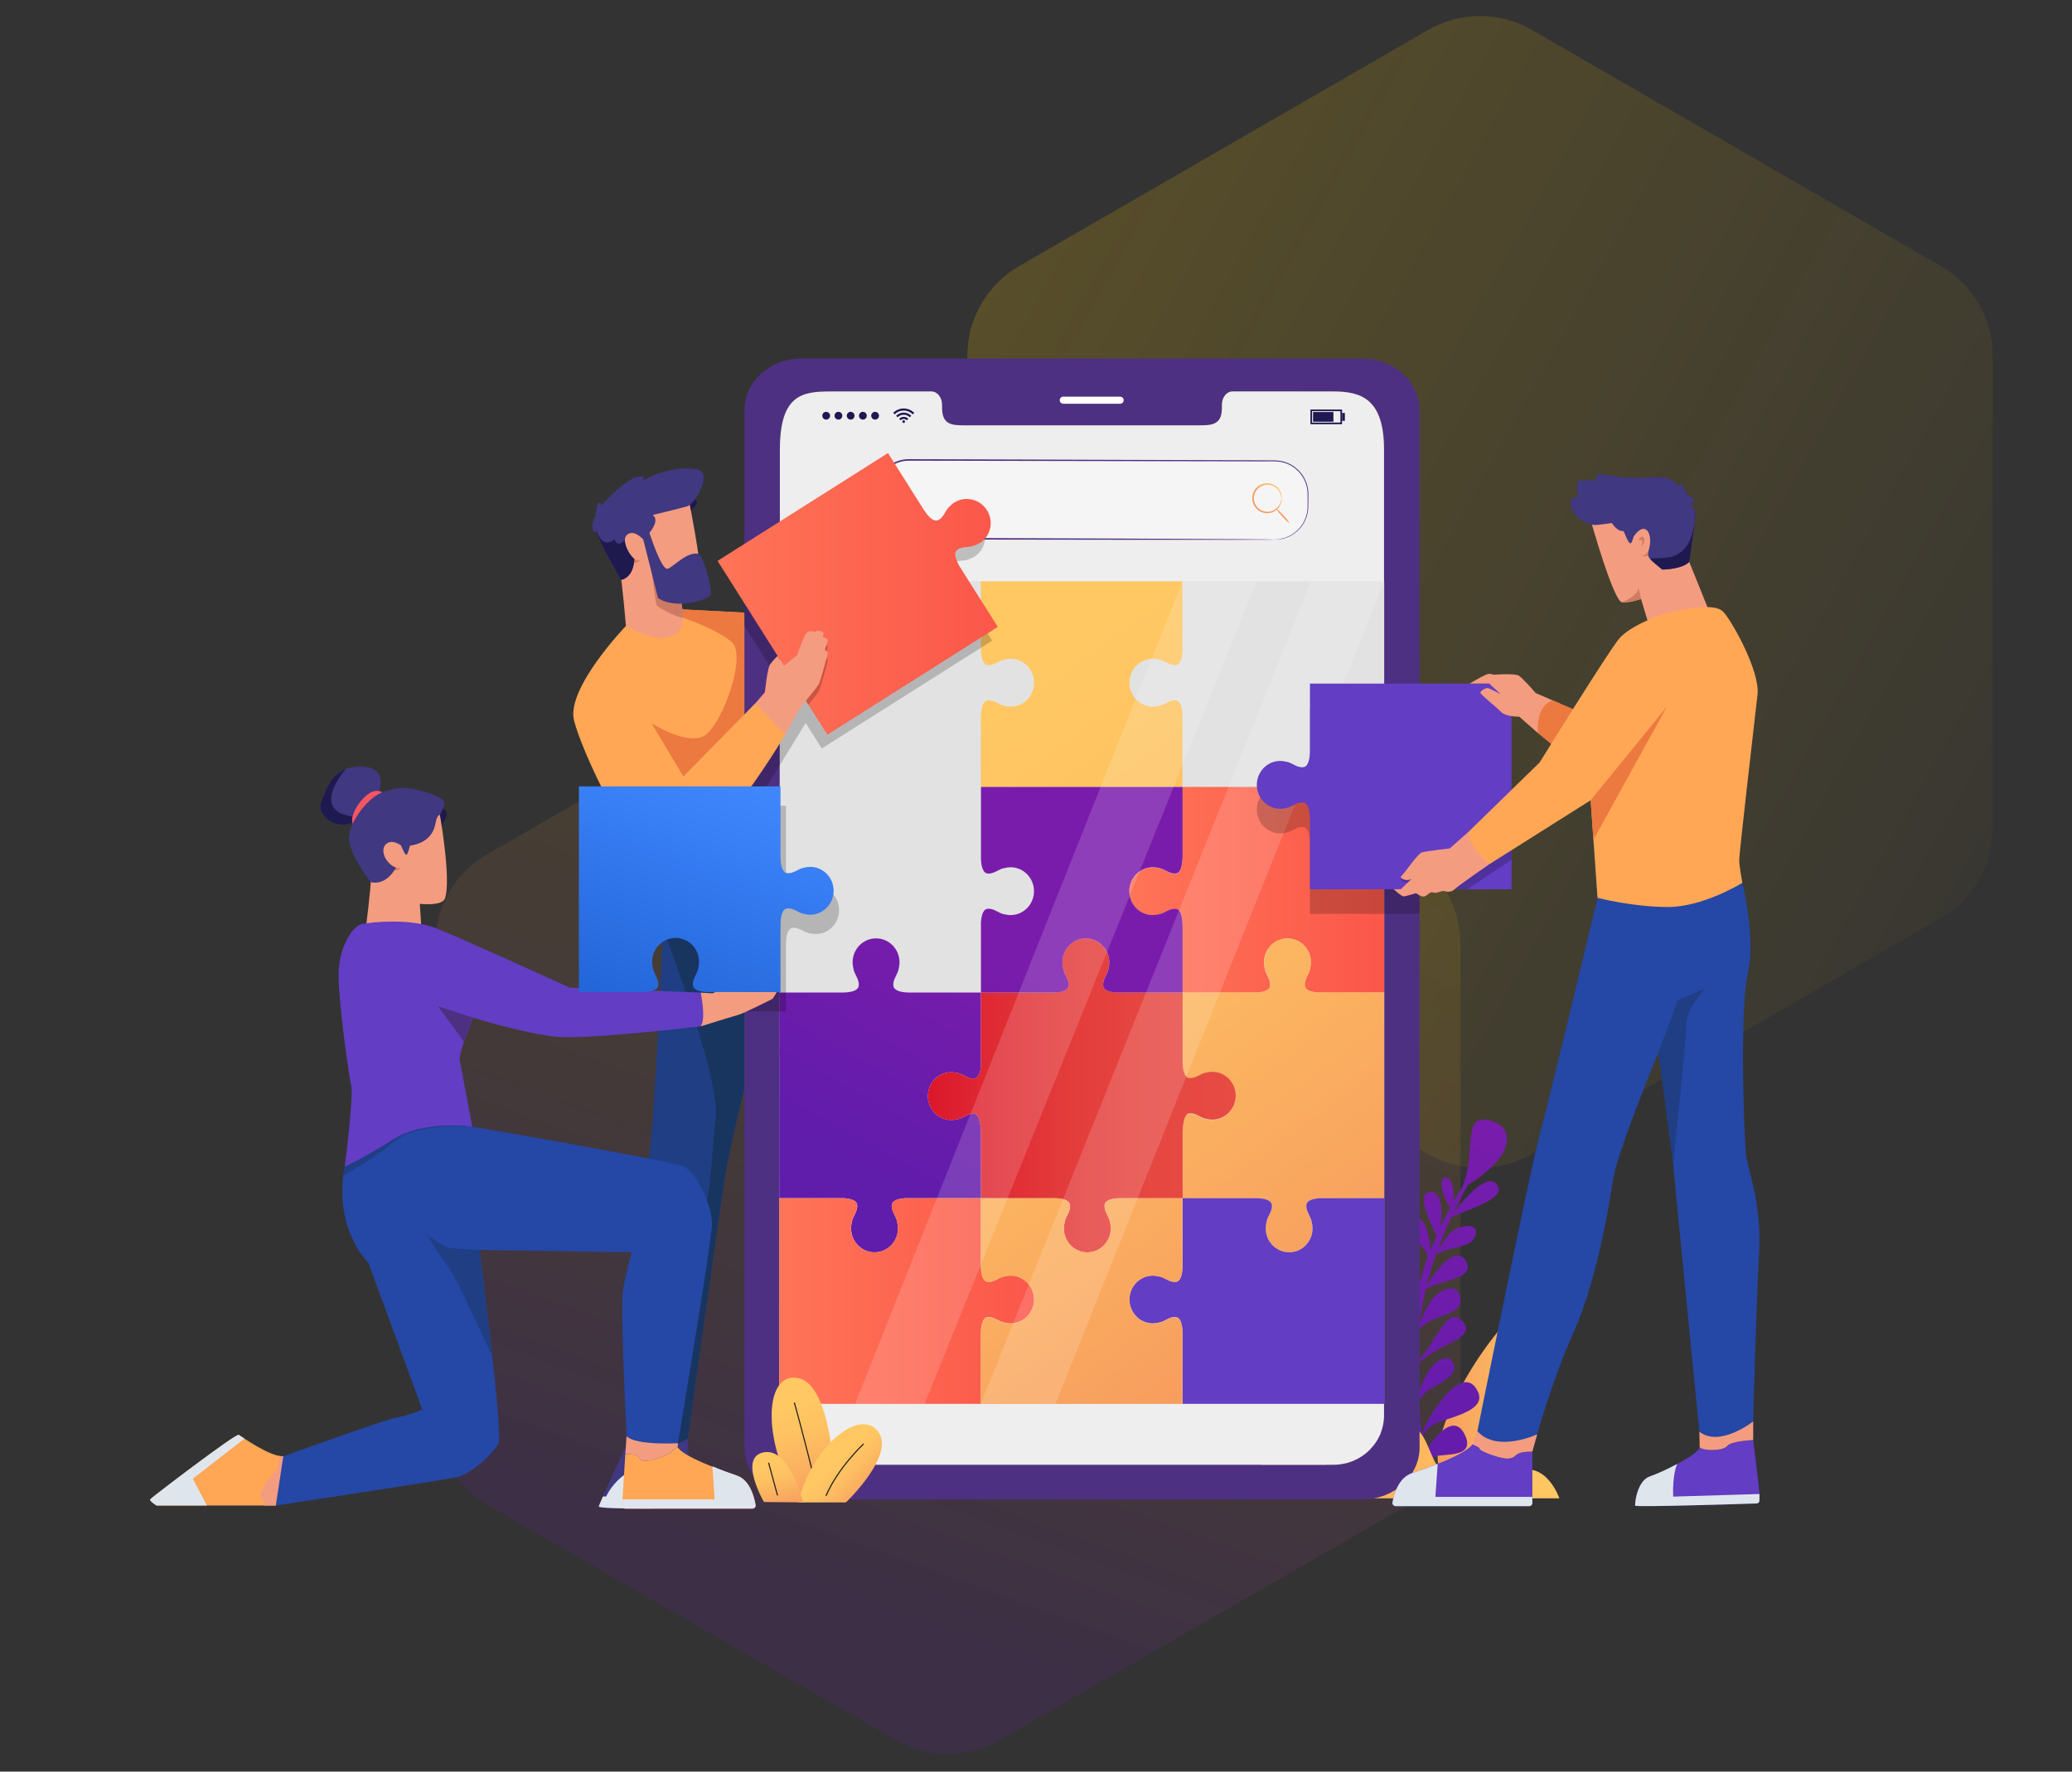<svg width="1000" height="855" viewBox="0 0 1000 855" fill="none" xmlns="http://www.w3.org/2000/svg">
<rect x="0" y="0" width="1000" height="855" fill="#333333" stroke="none"/>
<path d="M432.478 298.641C447.924 289.746 466.938 289.746 482.384 298.641L679.82 412.343C695.316 421.268 704.867 437.789 704.867 455.672V682.857C704.867 700.74 695.316 717.261 679.82 726.185L482.384 839.887C466.938 848.782 447.924 848.782 432.478 839.887L235.043 726.185C219.546 717.261 209.995 700.739 209.995 682.857V455.672C209.995 437.789 219.546 421.268 235.043 412.343L432.478 298.641Z" fill="url(#paint0_linear_1274_768)"/>
<path opacity="0.3" d="M689.287 14.434C704.757 5.502 723.817 5.502 739.287 14.434L936.722 128.423C952.192 137.355 961.722 153.861 961.722 171.725V399.704C961.722 417.567 952.192 434.074 936.722 443.005L739.287 556.995C723.817 565.926 704.757 565.926 689.287 556.995L491.851 443.005C476.381 434.074 466.851 417.567 466.851 399.704V171.725C466.851 153.861 476.381 137.355 491.851 128.423L689.287 14.434Z" fill="url(#paint1_linear_1274_768)"/>
<path d="M331.898 694.322C331.898 694.322 333.333 725.802 331.898 727.106C330.463 728.409 289.006 728.409 289.006 727.106C289.006 725.802 303.822 694.322 303.822 694.322H331.898Z" fill="#403880"/>
<path d="M331.898 727.106C332.284 726.76 332.456 724.26 332.51 720.802C331.234 717.038 326.69 707.223 314.213 707.502C298.786 707.848 292.554 722.251 292.554 722.251H290.959C289.777 724.951 289.006 726.813 289.006 727.106C289.006 728.409 330.477 728.409 331.898 727.106Z" fill="#E0E6EE"/>
<path d="M320.459 438.273C320.459 438.273 316.034 544.273 312.925 560.579C309.815 576.884 305.922 588.295 304.54 608.764C303.158 629.232 303.836 694.322 303.836 694.322C303.836 694.322 320.818 701.61 331.913 694.322C331.913 694.322 347.513 583.175 349.944 567.681C352.376 552.186 363.112 509.733 363.112 509.733V434.749L320.472 438.26L320.459 438.273Z" fill="#1F3E84"/>
<path d="M331.899 694.322C331.899 694.322 347.499 583.175 349.93 567.681C352.362 552.186 363.098 509.733 363.098 509.733V434.749L320.458 438.26C320.458 438.26 320.299 442.037 320.02 448.262C326.863 466.389 347.432 522.754 345.413 539.565C342.981 559.688 343.326 585.356 336.749 587.79C330.158 590.224 327.567 592.644 333.374 601.662C339.181 610.679 325.999 697.075 303.822 694.295C303.822 694.295 320.804 701.583 331.899 694.295V694.322Z" fill="#183560"/>
<path d="M302.093 302.096C302.093 302.096 273.153 332.114 277.046 347.714C280.939 363.328 304.511 412.857 317.002 417.02L320.47 438.273C320.47 438.273 355.137 447.596 381.819 434.762C408.514 421.927 359.27 295.685 359.27 295.685L329.386 294.129L302.093 302.096Z" fill="#FFA755"/>
<path d="M352.959 309.717C360.759 316.221 348.8 348.486 340.734 354.551C332.669 360.616 314.451 349.085 314.451 349.085L326.423 394.796L384.743 377.307C376.106 338.871 359.257 295.66 359.257 295.66L329.373 294.104L327.5 294.649L329.812 298.2C329.812 298.2 345.146 303.201 352.945 309.704L352.959 309.717Z" fill="#EC7940"/>
<path d="M317.002 417.02L320.47 438.273C320.47 438.273 346.567 445.282 370.91 438.752V363.848L317.015 417.02H317.002Z" fill="#D17E2C"/>
<path d="M333.026 247.049C333.026 247.049 338.7 241.955 335.285 241.143C331.87 240.332 331.644 243.71 333.026 247.049Z" fill="#1E194F"/>
<path d="M332.413 241.157C332.413 241.157 338.366 270.323 338.485 281.961C338.539 287.334 328.254 287.68 328.254 287.68C328.254 287.68 329.118 292.534 329.636 295.659C330.154 298.785 330.154 306.246 321.663 307.629C313.172 309.012 302.077 302.083 302.077 302.083C302.077 302.083 300.177 279.354 299.3 276.933C298.423 274.513 290.291 253.166 300.855 247.62C311.418 242.074 332.4 241.17 332.4 241.17L332.413 241.157Z" fill="#F49C80"/>
<path d="M306.092 269.711C306.092 269.711 307.461 271.081 308.976 270.257C308.976 270.257 307.713 272.119 305.893 271.387C304.073 270.656 305.893 269.711 305.893 269.711" fill="#CF7A62"/>
<path d="M314.689 277.119C314.689 277.119 316.324 291.257 317.002 292.161C317.573 292.933 325.306 297.668 329.824 298.213C329.837 297.229 329.758 296.351 329.651 295.673C329.133 292.547 328.269 287.693 328.269 287.693C328.269 287.693 328.668 287.679 329.306 287.613C325.931 282.067 320.43 276.521 314.689 277.106V277.119Z" fill="#CF7A62"/>
<path d="M313.44 257.156C313.44 257.156 319.287 275.563 322.276 274.486C325.266 273.409 331.551 266.094 337.026 267.291C339.444 267.823 344.254 285.259 342.819 287.334C341.384 289.408 326.568 294.489 317.599 288.637L310.45 260.375C310.45 260.375 306.358 255.521 302.916 257.861C299.475 260.202 303.434 267.743 306.105 269.698C306.105 269.698 306.371 278.09 299.86 279.886C299.86 279.886 288.22 260.335 287.968 256.305C287.968 256.305 286.214 257.861 285.881 254.869C285.549 251.876 287.316 249.403 287.316 249.403C287.316 249.403 287.901 242.832 289.004 242.699C290.107 242.566 290.306 243.87 290.306 243.87C290.306 243.87 301.694 231.089 307.979 230.011C312.523 229.227 309.733 232.1 309.733 232.1C309.733 232.1 322.781 224.226 336.441 226.5C344.241 227.804 335.657 243.218 331.564 244.389C327.472 245.559 314.928 248.551 314.928 248.551C314.928 248.551 318.888 250.373 313.44 257.143V257.156Z" fill="#403880"/>
<path d="M296.537 260.255C290.624 265.389 287.953 256.318 287.953 256.318C288.219 260.348 299.846 279.899 299.846 279.899C306.343 278.117 306.091 269.711 306.091 269.711C304.137 268.275 301.493 263.833 301.573 260.641C297.799 264.804 296.537 260.255 296.537 260.255Z" fill="#1E194F"/>
<path d="M760.715 587.577C758.735 637.983 727.044 718.9 696.469 709.43C688.417 706.93 698.755 669.371 728.333 636.321C749.74 612.395 755.347 594.892 760.715 587.577Z" fill="url(#paint2_linear_1274_768)"/>
<path d="M670.425 703.113C670.611 706.292 626.642 710.335 606.246 677.085C590.367 651.191 580.494 648.863 571.99 644.275C629.831 643.224 669.933 694.801 670.425 703.126V703.113Z" fill="#201851"/>
<path d="M654.693 634.698C654.972 631.998 652.221 612.514 655.158 597.232C661.177 603.137 683.514 679.279 682.823 691.648C682.57 696.196 685.228 708.751 675.687 711.012C665.615 713.406 647.052 689.081 640.475 672.297C618.723 616.836 634.376 619.19 616.238 587.63C623.453 592.883 650.906 624.763 654.706 634.698H654.693Z" fill="#413B89"/>
<path d="M643.08 613.233C646.734 618.539 648.395 624.817 651.969 630.004C654.853 634.193 654.574 639.446 656.62 643.476C658.826 647.799 662.666 650.033 662.905 656.098C663.012 658.931 662.294 661.285 662.56 663.852C662.879 667.044 664.207 669.996 664.261 673.401C664.287 675.782 663.556 678.069 663.49 680.33C663.317 686.701 673.429 697.168 665.324 702.98C665.762 708.366 664.792 710.281 662.015 710.361C656.089 710.534 656.301 704.483 655.145 701.158C653.803 697.314 649.458 694.8 649.033 689.534C648.82 686.807 650.388 683.602 650.096 681.128C649.883 679.266 648.156 678.255 647.173 676.686C644.648 672.656 644.542 667.988 644.807 663.399C644.967 660.686 647.08 656.39 646.761 653.97C646.123 649.302 641.379 648.118 642.828 641.388C643.266 639.353 645.007 636.893 644.954 634.805C644.914 632.876 643.532 631.307 642.828 629.405C640.861 624.138 643.04 618.632 643.12 613.219L643.08 613.233Z" fill="url(#paint3_linear_1274_768)"/>
<path d="M665.618 690.425C671.278 690.199 678.454 695.558 682.227 701.477C682.148 697.753 681.948 694.029 681.696 690.305C677.67 686.621 670.813 687.685 666.8 682.924C662.588 677.91 666.747 672.284 672.78 675.303C675.69 676.753 679.078 681.647 681.337 685.677C681.124 683.03 680.845 679.346 680.619 676.686C680.433 674.385 680.274 672.084 680.154 669.783C675.544 666.911 665.697 667.123 664.674 659.516C663.944 654.183 669.232 650.499 673.497 654.834C675.65 657.029 678.148 660.713 679.942 664.45C679.822 660.168 679.836 655.898 680.008 651.656C674.959 647.692 663.425 648.836 661.18 641.375C659.346 635.284 667.093 633.874 671.504 636.88C675.836 639.832 678.042 645.165 680.088 650.047C680.261 646.881 680.526 643.716 680.899 640.564C677.098 636.694 669.166 634.073 667.598 627.769C666.07 621.638 670.986 614.882 676.872 621.173C679.968 624.471 681.191 629.591 681.776 634.526C682.347 631.041 683.051 627.596 683.875 624.165C683.011 622.25 681.802 619.829 680.141 617.449C678.254 614.735 675.477 612.115 675.783 608.644C676.314 602.673 680.912 605.732 682.971 609.642C684.473 612.461 684.938 615.999 685.044 619.51C686.081 615.693 687.795 609.934 689.11 606.21C687.104 600.092 671.956 588.309 682.905 587.564C688.087 587.205 690.173 597.432 690.306 603.564C691.09 601.542 693.07 596.887 693.216 596.555C691.409 591.541 682.599 576.126 690.08 575.275C696.02 574.597 695.967 584.545 695.488 589.439C695.422 590.064 695.382 590.955 695.302 591.926C696.724 588.881 698.239 585.835 699.873 582.829C698.744 581.193 697.295 578.507 696.485 575.913C695.914 574.091 694.213 566.125 699.169 568.891C701.069 569.942 701.88 575.634 701.627 579.664C702.836 577.562 704.099 575.501 705.428 573.493C712.656 558.065 705.534 538.554 717.347 540.443C731.365 542.677 727.379 554.248 724.03 558.57C721.147 562.294 715.446 567.92 708.47 571.83C707.142 574.065 702.079 584.013 701.441 585.316C707.009 578.4 718.25 564.755 722.808 572.229C726.847 578.853 707.168 583.986 700.378 587.551C698.531 591.461 694.425 601.569 694.04 602.619C696.578 599.747 698.691 595.411 702.092 593.416C705.122 591.647 712.257 590.171 712.324 594.666C712.417 601.063 703.182 601.888 698.651 603.045C695.395 603.883 694.053 605.359 693.136 605.08C691.329 610.214 689.775 615.44 688.459 620.734C691.914 614.376 702.106 600.757 707.102 608.072C713.546 617.489 694.518 617.755 688.114 622.17C686.825 627.57 685.802 633.049 685.071 638.595C685.071 638.662 685.058 638.728 685.044 638.795C687.263 633.754 688.991 628.634 693.442 624.777C697.482 621.266 704.803 619.484 704.896 627.769C704.962 633.807 694.372 634.951 689.536 637.89C687.383 639.194 685.828 640.896 684.712 641.614C684.154 646.788 683.902 651.962 683.862 657.162C692.352 649.741 698.664 628.301 706.225 638.037C712.882 646.615 692.538 648.544 683.862 658.984C683.888 663.719 684.088 668.467 684.406 673.228C685.376 669.358 687.29 665.793 689.084 662.242C690.426 659.569 697.774 651.749 701.242 657.561C704.657 663.293 694.04 668.187 690.824 670.049C687.795 671.818 686.028 673.999 684.659 676.58C684.725 677.457 685.695 688.297 686.001 692.859C688.087 684.985 705.906 655.872 713.307 671.699C718.051 681.846 696.086 684.373 691.17 688.004C687.835 690.478 686.692 692.633 686.134 694.894C686.293 697.54 686.386 700.187 686.413 702.82C690.599 695.452 701.056 681.248 706.65 691.835C713.267 704.35 695.542 701.158 692.259 703.06C689.389 704.709 686.147 705.773 686.253 709.803C686.081 712.915 685.749 716.014 685.204 719.073C684.818 721.267 681.35 720.522 681.576 718.328C682.028 714.045 682.227 709.763 682.241 705.467C677.165 702.501 665.977 702.541 662.548 699.801C657.778 695.971 659.359 690.717 665.591 690.465L665.618 690.425Z" fill="url(#paint4_linear_1274_768)"/>
<path d="M752.597 723.129C752.597 723.129 746.246 704.323 731.536 710.375C731.536 710.375 724.188 686.568 706.13 705.188C688.086 723.794 693.627 683.841 675.649 687.419C657.67 691.01 663.012 704.722 663.012 704.722C663.012 704.722 645.884 695.878 649.605 711.173C649.605 711.173 609.197 690.997 608.533 708.06C608.533 708.06 581.453 703.046 586.13 717.091C586.13 717.091 570.424 713.074 570.424 723.116H752.611L752.597 723.129Z" fill="url(#paint5_linear_1274_768)"/>
<path d="M657.683 173.035H386.682C371.547 173.035 359.27 184.233 359.27 198.092V698.564C359.27 712.382 371.547 723.621 386.682 723.621H657.683C672.818 723.621 685.122 712.396 685.122 698.564V198.092C685.122 184.246 672.818 173.035 657.683 173.035ZM667.968 683.083C667.968 696.25 656.966 706.916 643.412 706.916H400.979C387.386 706.916 376.384 696.263 376.384 683.083V217.057C376.384 190.218 387.386 188.915 400.979 188.915H449.546C452.363 188.915 454.675 191.787 454.675 195.352V196.895C454.675 205.247 459.777 205.273 466.022 205.273H578.33C584.641 205.273 589.717 205.247 589.717 196.895V195.352C589.717 191.787 591.989 188.915 594.859 188.915H643.412C656.979 188.915 667.968 192.479 667.968 217.057V683.096V683.083Z" fill="#4E3082"/>
<path d="M667.967 217.057V683.096C667.967 696.263 656.965 706.929 643.411 706.929H400.978C387.385 706.929 376.383 696.276 376.383 683.096V217.057C376.383 190.218 387.385 188.915 400.978 188.915H449.545C452.362 188.915 454.674 191.787 454.674 195.352V196.894C454.674 205.247 459.776 205.273 466.021 205.273H578.328C584.64 205.273 589.716 205.247 589.716 196.894V195.352C589.716 191.787 591.988 188.915 594.858 188.915H643.411C656.978 188.915 667.967 192.479 667.967 217.057Z" fill="#EEEEEE"/>
<path d="M540.606 194.846H513.154C512.211 194.846 511.453 194.088 511.453 193.144C511.453 192.199 512.211 191.441 513.154 191.441H540.606C541.55 191.441 542.307 192.199 542.307 193.144C542.307 194.088 541.55 194.846 540.606 194.846Z" fill="white"/>
<path d="M615.225 260.388L438.619 259.923C429.782 259.896 422.634 252.714 422.66 243.87V237.925C422.7 229.08 429.875 221.925 438.725 221.952L615.331 222.417C624.167 222.444 631.316 229.626 631.289 238.47V244.415C631.25 253.26 624.074 260.415 615.225 260.388Z" fill="#F5F5F5"/>
<path d="M615.227 260.388C615.227 260.388 615.639 260.348 616.423 260.295C617.207 260.242 618.389 260.056 619.864 259.63C621.326 259.151 623.106 258.38 624.887 256.997C626.681 255.64 628.448 253.645 629.657 250.972C630.242 249.642 630.747 248.166 630.92 246.556C631.132 244.96 631.066 243.231 631.079 241.436C631.052 239.64 631.172 237.765 630.853 235.877C630.547 233.988 629.87 232.073 628.794 230.304C626.681 226.78 622.907 223.814 618.283 222.949C615.998 222.51 613.539 222.696 611.028 222.657C608.517 222.657 605.952 222.657 603.321 222.657C561.173 222.577 502.986 222.457 438.714 222.337C434.781 222.324 430.914 223.854 428.084 226.5C425.227 229.12 423.433 232.818 423.114 236.621C422.981 238.51 423.061 240.518 423.034 242.447C422.981 244.415 423.074 246.277 423.606 248.099C424.602 251.73 426.954 254.922 430.05 256.97C431.592 258.008 433.306 258.739 435.1 259.138C436.893 259.564 438.714 259.577 440.587 259.564C444.308 259.564 447.989 259.59 451.643 259.603C458.938 259.63 466.073 259.657 473.036 259.67C500.887 259.776 525.974 259.869 547.035 259.949C568.082 260.056 585.117 260.149 596.93 260.202C602.803 260.255 607.374 260.282 610.496 260.308C612.038 260.335 613.207 260.348 614.018 260.362C614.815 260.375 615.214 260.401 615.214 260.401C615.214 260.401 614.802 260.428 614.018 260.441C613.207 260.441 612.025 260.455 610.496 260.468C607.374 260.468 602.803 260.495 596.93 260.508C585.13 260.508 568.096 260.508 547.035 260.508C525.96 260.481 500.887 260.441 473.036 260.401C466.073 260.388 458.938 260.375 451.643 260.362C448.002 260.362 444.308 260.348 440.587 260.335C438.754 260.335 436.8 260.335 434.927 259.896C433.053 259.47 431.246 258.699 429.625 257.622C426.383 255.481 423.911 252.142 422.862 248.325C422.304 246.437 422.197 244.388 422.25 242.46C422.29 240.505 422.197 238.59 422.33 236.582C422.662 232.578 424.536 228.708 427.539 225.955C430.515 223.175 434.581 221.566 438.701 221.593C502.973 221.805 561.159 221.992 603.308 222.138C605.939 222.138 608.517 222.164 611.015 222.178C613.513 222.231 615.971 222.045 618.363 222.51C623.133 223.415 627 226.487 629.152 230.118C630.242 231.94 630.92 233.908 631.238 235.85C631.571 237.805 631.424 239.694 631.438 241.476C631.411 243.258 631.478 244.987 631.238 246.636C631.039 248.285 630.521 249.788 629.91 251.145C628.661 253.858 626.827 255.866 625.007 257.223C623.173 258.606 621.366 259.364 619.891 259.816C618.389 260.229 617.207 260.375 616.409 260.401C615.612 260.428 615.2 260.415 615.2 260.415L615.227 260.388Z" fill="#4E3082"/>
<path d="M618.494 240.493C618.415 240.493 618.428 239.881 618.136 238.843C617.843 237.833 617.152 236.356 615.624 235.226C614.149 234.095 611.744 233.47 609.419 234.335C607.107 235.133 605.114 237.58 605.14 240.453C605.101 243.312 607.08 245.786 609.392 246.584C611.718 247.462 614.123 246.85 615.611 245.719C617.139 244.602 617.843 243.126 618.136 242.115C618.428 241.091 618.428 240.466 618.508 240.479C618.534 240.479 618.548 240.626 618.561 240.918C618.574 241.211 618.561 241.65 618.428 242.195C618.215 243.272 617.551 244.881 615.943 246.158C614.389 247.435 611.744 248.193 609.153 247.249C606.575 246.398 604.33 243.645 604.37 240.439C604.343 237.234 606.615 234.494 609.18 233.656C611.784 232.725 614.415 233.497 615.97 234.787C617.578 236.064 618.229 237.686 618.441 238.764C618.548 239.309 618.574 239.748 618.561 240.04C618.561 240.333 618.534 240.479 618.508 240.479L618.494 240.493Z" fill="url(#paint6_linear_1274_768)"/>
<path d="M622.241 252.369C622.081 252.516 620.58 251.132 618.879 249.284C617.178 247.435 615.942 245.826 616.102 245.68C616.261 245.533 617.763 246.916 619.464 248.765C621.164 250.614 622.4 252.223 622.241 252.369Z" fill="url(#paint7_linear_1274_768)"/>
<path d="M441.244 199.249C441.098 199.396 440.939 199.555 440.793 199.702C440.713 199.781 440.62 199.874 440.54 199.968C439.318 198.784 437.856 198.145 436.155 198.145C434.454 198.145 432.993 198.771 431.757 199.968C431.677 199.888 431.598 199.795 431.518 199.715C431.372 199.569 431.212 199.409 431.066 199.263C431.066 199.263 431.066 199.263 431.053 199.263C431.053 199.263 431.079 199.236 431.093 199.223C431.279 199.05 431.465 198.877 431.664 198.717C432.076 198.385 432.514 198.106 432.993 197.866C433.551 197.587 434.135 197.387 434.76 197.268C435.052 197.215 435.345 197.188 435.637 197.148C435.743 197.148 436.394 197.135 436.408 197.148C436.607 197.161 436.806 197.175 437.006 197.188C437.564 197.254 438.095 197.387 438.627 197.574C439.012 197.707 439.371 197.879 439.716 198.092C440.088 198.305 440.434 198.544 440.766 198.824C440.925 198.97 441.085 199.116 441.244 199.263V199.249Z" fill="#201851"/>
<path d="M433.204 201.391C432.965 201.151 432.726 200.912 432.486 200.673C433.31 199.861 434.28 199.356 435.41 199.196C437.11 198.97 438.572 199.489 439.808 200.659C439.569 200.899 439.329 201.138 439.09 201.378C438.28 200.593 437.296 200.154 436.154 200.154C435.011 200.154 434.028 200.58 433.204 201.378V201.391Z" fill="#201851"/>
<path d="M438.374 202.122C438.134 202.362 437.895 202.601 437.656 202.841C437.244 202.442 436.739 202.216 436.155 202.216C435.57 202.216 435.065 202.442 434.653 202.841C434.414 202.601 434.175 202.362 433.936 202.122C435.078 200.925 437.125 200.832 438.387 202.122H438.374Z" fill="#201851"/>
<path d="M436.792 203.478C436.792 203.837 436.5 204.13 436.141 204.13C435.783 204.13 435.49 203.837 435.49 203.478C435.49 203.119 435.783 202.827 436.141 202.827C436.5 202.827 436.792 203.119 436.792 203.478Z" fill="#201851"/>
<path d="M396.861 200.632C396.861 199.594 397.698 198.756 398.735 198.756C399.771 198.756 400.608 199.594 400.608 200.632C400.608 201.669 399.771 202.507 398.735 202.507C397.698 202.507 396.861 201.669 396.861 200.632Z" fill="#201851"/>
<path d="M402.773 200.632C402.773 199.594 403.611 198.756 404.647 198.756C405.683 198.756 406.521 199.594 406.521 200.632C406.521 201.669 405.683 202.507 404.647 202.507C403.611 202.507 402.773 201.669 402.773 200.632Z" fill="#201851"/>
<path d="M408.674 200.632C408.674 199.594 409.511 198.756 410.547 198.756C411.584 198.756 412.421 199.594 412.421 200.632C412.421 201.669 411.584 202.507 410.547 202.507C409.511 202.507 408.674 201.669 408.674 200.632Z" fill="#201851"/>
<path d="M414.574 200.632C414.574 199.594 415.411 198.756 416.448 198.756C417.484 198.756 418.321 199.594 418.321 200.632C418.321 201.669 417.484 202.507 416.448 202.507C415.411 202.507 414.574 201.669 414.574 200.632Z" fill="#201851"/>
<path d="M420.473 200.632C420.473 199.594 421.31 198.756 422.346 198.756C423.383 198.756 424.22 199.594 424.22 200.632C424.22 201.669 423.383 202.507 422.346 202.507C421.31 202.507 420.473 201.669 420.473 200.632Z" fill="#201851"/>
<path d="M647.705 204.729H632.451V197.653H647.705V204.729ZM633.222 203.944H646.921V198.425H633.222V203.944Z" fill="#201851"/>
<path d="M643.546 198.851H633.713V203.519H643.546V198.851Z" fill="#201851"/>
<path d="M649.074 199.303H647.719V203.093H649.074V199.303Z" fill="#201851"/>
<path d="M668.047 677.51H376.078L376.397 280.55H668.047V677.51Z" fill="#E2E2E2"/>
<path d="M556.421 317.949C557.391 317.949 558.335 318.082 559.225 318.322C559.238 318.322 559.265 318.322 559.278 318.322C562.135 318.694 564.566 321.487 567.729 320.929C570.001 320.53 570.559 316.646 570.692 314.478V280.55H473.387V313.095L473.427 313.042C473.427 313.042 473.267 320.37 476.43 320.929C479.592 321.487 482.024 318.694 484.894 318.322C484.907 318.322 484.934 318.322 484.947 318.322C485.85 318.082 486.781 317.949 487.764 317.949C494.009 317.949 499.085 323.123 499.085 329.494C499.085 335.864 494.022 341.038 487.764 341.038C486.794 341.038 485.85 340.905 484.947 340.665C484.934 340.665 484.92 340.665 484.894 340.665C482.037 340.293 479.605 337.5 476.43 338.059C473.267 338.617 473.427 345.946 473.427 345.946L473.387 345.892V379.794H570.692V344.496C570.559 342.328 570.001 338.444 567.729 338.045C564.566 337.487 562.135 340.28 559.278 340.652C559.265 340.652 559.238 340.652 559.225 340.652C558.321 340.892 557.391 341.025 556.421 341.025C550.176 341.025 545.1 335.864 545.1 329.48C545.1 323.096 550.163 317.936 556.421 317.936V317.949Z" fill="url(#paint8_linear_1274_768)"/>
<path d="M556.418 418.643C557.388 418.643 558.332 418.776 559.222 419.015C559.235 419.015 559.262 419.015 559.275 419.015C562.132 419.388 564.564 422.18 567.726 421.622C570.463 421.143 570.716 415.597 570.729 414.107V379.794H668.034V479.037H635.971C633.832 478.891 630.125 478.306 629.74 476.018C629.195 472.786 631.932 470.313 632.291 467.387C632.291 467.373 632.291 467.347 632.291 467.333C632.517 466.416 632.663 465.458 632.663 464.461C632.663 458.09 627.6 452.916 621.342 452.916C615.083 452.916 610.021 458.09 610.021 464.461C610.021 465.458 610.154 466.416 610.379 467.333C610.379 467.347 610.379 467.373 610.379 467.387C610.751 470.299 613.489 472.786 612.944 476.018C612.559 478.306 608.851 478.891 606.712 479.037H570.716V446.253C570.703 444.764 570.45 439.218 567.713 438.739C564.55 438.18 562.119 440.973 559.262 441.346C559.249 441.346 559.222 441.346 559.209 441.346C558.305 441.585 557.375 441.718 556.405 441.718C550.16 441.718 545.084 436.558 545.084 430.174C545.084 423.79 550.147 418.629 556.405 418.629L556.418 418.643Z" fill="url(#paint9_linear_1274_768)"/>
<path d="M585.015 517.46C584.045 517.46 583.102 517.593 582.211 517.833C582.198 517.833 582.172 517.833 582.158 517.833C579.301 518.205 576.87 520.998 573.707 520.44C571.462 520.041 570.89 516.263 570.744 514.082V479.024H605.624C607.086 479.011 612.52 478.745 612.999 475.952C613.544 472.72 610.806 470.246 610.434 467.333C610.434 467.32 610.434 467.293 610.434 467.28C610.208 466.362 610.076 465.405 610.076 464.421C610.076 458.05 615.138 452.876 621.397 452.876C627.655 452.876 632.718 458.037 632.718 464.421C632.718 465.418 632.585 466.376 632.346 467.28C632.346 467.293 632.346 467.32 632.346 467.333C631.987 470.246 629.25 472.733 629.781 475.952C630.259 478.745 635.681 478.997 637.156 479.024H668.063V578.267H636.797C634.658 578.413 630.937 578.999 630.539 581.286C629.994 584.518 632.731 586.992 633.103 589.918C633.103 589.931 633.103 589.958 633.103 589.971C633.329 590.889 633.462 591.846 633.462 592.83C633.462 599.201 628.399 604.375 622.141 604.375C615.882 604.375 610.833 599.201 610.833 592.83C610.833 591.846 610.966 590.889 611.192 589.971C611.192 589.958 611.192 589.931 611.192 589.918C611.564 587.005 614.301 584.518 613.756 581.286C613.371 578.999 609.637 578.413 607.498 578.267H570.757V545.576C570.904 543.395 571.475 537.955 573.721 537.57C576.883 537.011 579.315 539.804 582.172 540.176C582.185 540.176 582.198 540.176 582.225 540.176C583.128 540.416 584.058 540.549 585.028 540.549C591.274 540.549 596.349 535.375 596.349 529.005C596.349 522.634 591.287 517.46 585.028 517.46H585.015Z" fill="url(#paint10_linear_1274_768)"/>
<path d="M459.125 517.46C460.095 517.46 461.038 517.593 461.942 517.833C461.955 517.833 461.982 517.833 461.995 517.833C464.852 518.205 467.283 520.998 470.459 520.44C472.705 520.041 473.276 516.263 473.422 514.082V479.024H438.582C437.12 479.011 431.686 478.745 431.207 475.952C430.663 472.72 433.4 470.246 433.772 467.333C433.772 467.32 433.772 467.293 433.772 467.28C433.998 466.362 434.131 465.405 434.131 464.421C434.131 458.05 429.068 452.876 422.81 452.876C416.551 452.876 411.489 458.037 411.489 464.421C411.489 465.418 411.621 466.376 411.861 467.28C411.861 467.293 411.861 467.32 411.861 467.333C412.219 470.246 414.97 472.733 414.412 475.952C413.947 478.745 408.512 478.997 407.05 479.024H376.104V578.267H407.422C409.562 578.413 413.296 578.999 413.681 581.286C414.226 584.518 411.489 586.992 411.116 589.918C411.116 589.931 411.116 589.958 411.116 589.971C410.891 590.889 410.758 591.846 410.758 592.83C410.758 599.201 415.82 604.375 422.079 604.375C428.337 604.375 433.4 599.201 433.4 592.83C433.4 591.846 433.267 590.889 433.041 589.971C433.041 589.958 433.041 589.931 433.041 589.918C432.669 587.005 429.932 584.518 430.477 581.286C430.862 578.999 434.596 578.413 436.735 578.267H473.435V545.576C473.289 543.395 472.718 537.955 470.472 537.57C467.31 537.011 464.878 539.804 462.008 540.176C461.995 540.176 461.982 540.176 461.955 540.176C461.051 540.416 460.121 540.549 459.138 540.549C452.893 540.549 447.817 535.375 447.817 529.005C447.817 522.634 452.88 517.46 459.138 517.46H459.125Z" fill="url(#paint11_linear_1274_768)"/>
<path d="M459.141 517.447C460.111 517.447 461.054 517.58 461.945 517.82C461.958 517.82 461.985 517.82 461.998 517.82C464.855 518.192 467.286 520.985 470.462 520.426C472.708 520.041 473.279 516.224 473.425 514.056V479.011H508.146C508.226 479.011 508.319 479.024 508.398 479.037C510.033 478.998 515.162 478.692 515.627 475.979C516.172 472.747 513.434 470.273 513.062 467.36C513.062 467.347 513.062 467.32 513.062 467.307C512.836 466.389 512.703 465.432 512.703 464.448C512.703 458.077 517.766 452.903 524.025 452.903C530.283 452.903 535.346 458.064 535.346 464.448C535.346 465.445 535.213 466.403 534.987 467.307C534.987 467.32 534.987 467.347 534.987 467.36C534.615 470.273 531.878 472.76 532.422 475.979C532.834 478.426 537.033 478.918 539.066 479.024H570.744V479.051H570.77V513.471C570.863 515.545 571.355 519.828 573.747 520.24C576.909 520.799 579.341 518.006 582.198 517.634C582.211 517.634 582.238 517.634 582.251 517.634C583.155 517.394 584.085 517.261 585.055 517.261C591.3 517.261 596.376 522.421 596.376 528.805C596.376 535.189 591.313 540.35 585.055 540.35C584.085 540.35 583.155 540.217 582.251 539.977C582.238 539.977 582.211 539.977 582.198 539.977C579.341 539.605 576.909 536.812 573.747 537.37C571.355 537.796 570.863 543.728 570.77 545.803V578.307H539.425C537.286 578.454 533.552 579.039 533.166 581.326C532.622 584.558 535.359 587.032 535.731 589.958C535.731 589.971 535.731 589.998 535.731 590.011C535.957 590.929 536.09 591.886 536.09 592.871C536.09 599.241 531.027 604.415 524.769 604.415C518.51 604.415 513.448 599.241 513.448 592.871C513.448 591.886 513.58 590.929 513.82 590.011C513.82 589.998 513.82 589.971 513.82 589.958C514.178 587.045 516.916 584.558 516.371 581.326C515.985 579.039 512.252 578.454 510.112 578.307H473.438V578.281H473.412V545.616C473.266 543.435 472.694 537.982 470.449 537.583C467.286 537.025 464.855 539.818 461.985 540.19C461.971 540.19 461.945 540.19 461.931 540.19C461.028 540.429 460.098 540.562 459.128 540.562C452.883 540.562 447.807 535.389 447.807 529.018C447.807 522.648 452.869 517.474 459.128 517.474L459.141 517.447Z" fill="url(#paint12_linear_1274_768)"/>
<path d="M476.402 438.659C479.565 438.1 481.996 440.893 484.853 441.266C484.866 441.266 484.893 441.266 484.906 441.266C485.81 441.505 486.74 441.638 487.71 441.638C493.955 441.638 499.031 436.465 499.031 430.094C499.031 423.723 493.968 418.55 487.71 418.55C486.74 418.55 485.81 418.683 484.906 418.922C484.893 418.922 484.866 418.922 484.853 418.922C481.996 419.295 479.565 422.087 476.402 421.529C474.13 421.13 473.572 417.246 473.439 415.078V379.781H570.744V413.682L570.705 413.629C570.705 413.629 570.864 420.957 567.702 421.516C564.539 422.074 562.107 419.281 559.237 418.909C559.224 418.909 559.211 418.909 559.184 418.909C558.281 418.669 557.35 418.536 556.367 418.536C550.122 418.536 545.046 423.697 545.046 430.081C545.046 436.465 550.109 441.625 556.367 441.625C557.337 441.625 558.281 441.492 559.184 441.253C559.197 441.253 559.211 441.253 559.237 441.253C562.094 440.88 564.526 438.087 567.702 438.646C570.864 439.204 570.705 446.533 570.705 446.533L570.744 446.479V479.024H538.681C536.542 478.878 532.835 478.293 532.449 476.005C531.905 472.773 534.642 470.299 535.014 467.373C535.014 467.36 535.014 467.333 535.014 467.32C535.24 466.402 535.373 465.445 535.373 464.447C535.373 458.077 530.31 452.903 524.052 452.903C517.793 452.903 512.731 458.077 512.731 464.447C512.731 465.445 512.864 466.402 513.089 467.32C513.089 467.333 513.089 467.36 513.089 467.373C513.461 470.286 516.199 472.773 515.654 476.005C515.269 478.293 511.561 478.878 509.422 479.024H473.426V445.083C473.559 442.915 474.117 439.031 476.389 438.632L476.402 438.659Z" fill="url(#paint13_linear_1274_768)"/>
<path d="M487.71 638.675C486.74 638.675 485.796 638.542 484.906 638.302C484.893 638.302 484.866 638.302 484.853 638.302C481.996 637.93 479.565 635.137 476.402 635.696C473.665 636.174 473.412 641.72 473.399 643.21V677.524H376.094V578.28H407.386C409.525 578.427 413.233 579.012 413.618 581.299C414.163 584.531 411.426 587.005 411.067 589.931C411.067 589.944 411.067 589.971 411.067 589.984C410.841 590.902 410.695 591.859 410.695 592.844C410.695 599.214 415.757 604.388 422.016 604.388C428.274 604.388 433.337 599.214 433.337 592.844C433.337 591.859 433.204 590.902 432.978 589.984C432.978 589.971 432.978 589.944 432.978 589.931C432.606 587.018 429.869 584.531 430.414 581.299C430.799 579.012 434.506 578.427 436.645 578.28H473.412V611.064C473.426 612.554 473.678 618.1 476.415 618.579C479.578 619.137 482.009 616.344 484.866 615.972C484.88 615.972 484.906 615.972 484.919 615.972C485.81 615.733 486.753 615.6 487.723 615.6C493.968 615.6 499.044 620.76 499.044 627.144C499.044 633.528 493.982 638.688 487.723 638.688L487.71 638.675Z" fill="url(#paint14_linear_1274_768)"/>
<path d="M556.421 638.675C557.391 638.675 558.334 638.542 559.224 638.302C559.238 638.302 559.264 638.302 559.277 638.302C562.134 637.93 564.566 635.137 567.728 635.696C570.466 636.174 570.718 641.72 570.731 643.21V677.524H668.037V578.28H636.784C634.645 578.427 630.938 579.012 630.552 581.299C630.008 584.531 632.745 587.005 633.117 589.931C633.117 589.944 633.117 589.971 633.117 589.984C633.343 590.902 633.489 591.859 633.489 592.844C633.489 599.214 628.426 604.388 622.168 604.388C615.909 604.388 610.847 599.214 610.847 592.844C610.847 591.859 610.98 590.902 611.206 589.984C611.206 589.971 611.206 589.944 611.206 589.931C611.564 587.018 614.315 584.531 613.77 581.299C613.385 579.012 609.678 578.427 607.538 578.28H570.731V611.064C570.718 612.554 570.466 618.1 567.728 618.579C564.566 619.137 562.134 616.344 559.277 615.972C559.264 615.972 559.238 615.972 559.224 615.972C558.321 615.733 557.391 615.6 556.421 615.6C550.175 615.6 545.1 620.76 545.1 627.144C545.1 633.528 550.162 638.688 556.421 638.688V638.675Z" fill="#633DC3"/>
<path d="M567.729 618.658C564.566 619.217 562.135 616.424 559.278 616.052C559.265 616.052 559.238 616.052 559.225 616.052C558.321 615.812 557.391 615.679 556.421 615.679C550.176 615.679 545.1 620.853 545.1 627.224C545.1 633.594 550.163 638.768 556.421 638.768C557.391 638.768 558.335 638.635 559.225 638.395C559.238 638.395 559.265 638.395 559.278 638.395C562.135 638.023 564.566 635.23 567.729 635.789C570.001 636.188 570.559 640.071 570.692 642.239V677.537H473.387V643.635L473.427 643.689C473.427 643.689 473.267 636.36 476.43 635.802C479.592 635.243 482.024 638.036 484.894 638.409C484.907 638.409 484.934 638.409 484.947 638.409C485.85 638.648 486.781 638.781 487.764 638.781C494.009 638.781 499.085 633.607 499.085 627.237C499.085 620.866 494.022 615.693 487.764 615.693C486.794 615.693 485.85 615.826 484.947 616.065C484.934 616.065 484.92 616.065 484.894 616.065C482.037 616.437 479.605 619.23 476.43 618.672C473.267 618.113 473.427 610.785 473.427 610.785L473.387 610.838V578.293H510.127C512.266 578.44 515.974 579.025 516.359 581.313C516.904 584.544 514.166 587.018 513.794 589.944C513.794 589.957 513.794 589.984 513.794 589.997C513.569 590.915 513.436 591.873 513.436 592.857C513.436 599.227 518.498 604.401 524.757 604.401C531.015 604.401 536.078 599.227 536.078 592.857C536.078 591.873 535.945 590.915 535.719 589.997C535.719 589.984 535.719 589.957 535.719 589.944C535.36 587.031 532.61 584.544 533.154 581.313C533.54 579.025 537.247 578.44 539.386 578.293H570.692V612.235C570.559 614.402 570.001 618.286 567.729 618.685V618.658Z" fill="url(#paint15_linear_1274_768)"/>
<path opacity="0.15" d="M570.691 280.55L412.688 677.51L446.226 677.537L606.514 280.55H570.691Z" fill="white"/>
<path opacity="0.15" d="M473.387 677.51L632.772 280.55H668.051L509.436 677.537L473.387 677.51Z" fill="white"/>
<g style="mix-blend-mode:multiply" opacity="0.2">
<path d="M632.21 341.797V374.581C632.197 376.071 631.944 381.617 629.207 382.095C626.045 382.654 623.613 379.861 620.756 379.489C620.743 379.489 620.716 379.489 620.703 379.489C619.799 379.249 618.869 379.116 617.899 379.116C611.654 379.116 606.578 384.276 606.578 390.66C606.578 397.044 611.641 402.205 617.899 402.205C618.869 402.205 619.813 402.058 620.703 401.832C620.716 401.832 620.743 401.832 620.756 401.832C623.613 401.46 626.045 398.667 629.207 399.225C631.944 399.704 632.197 405.25 632.21 406.74V441.053H685.108V341.81H632.21V341.797Z" fill="black"/>
<path d="M396.621 361.215L478.872 309.172L460.548 280.166C459.764 278.889 457.027 274.074 459.073 272.199C461.451 270.031 464.999 271.095 467.617 269.885C467.63 269.885 467.644 269.872 467.657 269.858C468.534 269.579 469.411 269.193 470.235 268.675C475.523 265.336 477.038 258.247 473.636 252.861C470.235 247.475 463.192 245.812 457.904 249.164C457.08 249.682 456.362 250.307 455.724 250.986C455.711 250.986 455.698 250.999 455.685 251.012C453.466 252.861 452.907 256.519 449.931 257.742C447.367 258.806 444.191 254.258 443.38 252.994L425.88 225.291L394.814 244.961L370.086 260.615L359.27 267.464V302.11L378.909 333.205L359.27 347.29V488.122H379.334V455.338C379.347 453.848 379.6 448.302 382.337 447.823C385.499 447.265 387.931 450.058 390.788 450.43C390.801 450.43 390.828 450.43 390.841 450.43C391.731 450.669 392.675 450.802 393.645 450.802C399.89 450.802 404.966 445.642 404.966 439.258C404.966 432.874 399.903 427.714 393.645 427.714C392.675 427.714 391.731 427.847 390.841 428.086C390.828 428.086 390.801 428.086 390.788 428.086C387.931 428.459 385.499 431.252 382.337 430.693C379.6 430.214 379.347 424.668 379.334 423.179V388.865H364.359L388.835 348.912L396.621 361.228V361.215Z" fill="black"/>
</g>
<path d="M460.579 242.514C459.755 243.032 459.037 243.658 458.4 244.336C458.386 244.336 458.373 244.349 458.36 244.362C456.141 246.211 455.583 249.869 452.606 251.092C450.042 252.156 446.866 247.608 446.055 246.344L428.556 218.641L397.489 238.311L372.761 253.965L346.318 270.696L399.309 354.578L481.56 302.536L463.236 273.529C462.452 272.252 459.715 267.438 461.761 265.562C464.14 263.395 467.688 264.459 470.305 263.248C470.319 263.248 470.332 263.235 470.345 263.222C471.222 262.942 472.099 262.557 472.923 262.038C478.211 258.7 479.726 251.611 476.325 246.224C472.923 240.838 465.881 239.176 460.592 242.527L460.579 242.514Z" fill="url(#paint16_linear_1274_768)"/>
<path d="M314.466 349.099L329.827 374.767L364.481 339.483C364.481 339.483 376.931 347.303 378.938 354.552C378.938 354.552 337.799 424.894 317.004 417.008C296.209 409.121 314.466 349.099 314.466 349.099Z" fill="#FFA755"/>
<g style="mix-blend-mode:multiply" opacity="0.2">
<path d="M399.483 318.974C399.562 318.682 399.483 318.389 399.323 318.15C398.778 317.365 398.114 317.113 398.114 317.113L399.456 312.591C399.536 312.311 399.456 311.992 399.23 311.806C398.074 310.888 397.038 310.995 397.038 310.995L397.489 309.279C397.569 308.973 397.436 308.641 397.17 308.481C394.619 307.045 393.397 308.441 393.397 308.441C393.397 308.441 391.444 307.577 389.756 308.441C388.068 309.306 384.773 319.546 384.773 319.546L379.764 323.656L390.168 340.121C392.347 337.408 394.447 334.841 395.005 333.95C396.014 332.314 398.924 321.222 399.496 318.988L399.483 318.974Z" fill="black"/>
</g>
<path d="M364.482 339.497L369.159 334.097C369.159 334.097 370.289 322.566 371.671 320.651C373.053 318.736 375.272 316.554 375.272 316.554L378.341 321.409L384.759 316.142C384.759 316.142 388.054 305.901 389.742 305.037C391.429 304.172 393.383 305.037 393.383 305.037C393.383 305.037 394.605 303.64 397.156 305.077C397.435 305.236 397.555 305.569 397.475 305.875L397.023 307.59C397.023 307.59 398.06 307.484 399.216 308.402C399.442 308.588 399.522 308.907 399.442 309.186L398.1 313.708C398.1 313.708 398.764 313.961 399.309 314.746C399.482 314.985 399.548 315.291 399.468 315.57C398.884 317.805 395.987 328.897 394.977 330.532C393.848 332.355 386.314 341.119 384.759 343.886C383.204 346.652 378.926 354.552 378.926 354.552L364.469 339.483L364.482 339.497Z" fill="#F49C80"/>
<path d="M632.214 329.92V362.704C632.201 364.194 631.948 369.74 629.211 370.218C626.048 370.777 623.617 367.984 620.76 367.612C620.747 367.612 620.72 367.612 620.707 367.612C619.803 367.372 618.873 367.239 617.903 367.239C611.658 367.239 606.582 372.4 606.582 378.783C606.582 385.167 611.645 390.328 617.903 390.328C618.873 390.328 619.817 390.181 620.707 389.955C620.72 389.955 620.747 389.955 620.76 389.955C623.617 389.583 626.048 386.79 629.211 387.349C631.948 387.827 632.201 393.373 632.214 394.863V429.176H729.519V329.933H632.214V329.92Z" fill="#633DC3"/>
<g style="mix-blend-mode:multiply" opacity="0.2">
<path d="M676.17 423.577C676.17 423.577 673.911 426.157 683.531 426.038C693.152 425.918 702.028 429.163 702.028 429.163H708.1L729.533 414.853V401.327L676.17 423.591V423.577Z" fill="black"/>
</g>
<path d="M767.682 250.985C767.682 250.985 778.737 290.34 782.83 290.672C786.922 291.005 791.998 289.05 791.998 289.05L795.838 301.804L826.121 298.093L815.265 271.161C815.265 271.161 816.128 238.444 796.901 238.098C777.674 237.752 767.682 250.999 767.682 250.999V250.985Z" fill="#F49C80"/>
<path d="M782.832 290.659C786.925 290.978 792 289.036 792 289.036L790.858 283.783C790.247 287.773 782.845 290.659 782.845 290.659H782.832Z" fill="#CF7A62"/>
<path d="M792.582 268.261C792.582 268.261 794.841 268.434 795.957 264.71L796.901 267.437C796.901 267.437 794.057 269.086 792.582 268.261Z" fill="#CF7A62"/>
<path d="M788.358 259.111C788.358 259.111 791.029 254.749 793.62 255.268C796.211 255.786 797.061 260.534 795.958 264.697C794.855 268.86 795.865 268.966 796.569 269.924C797.274 270.881 802.257 274.885 802.257 274.885C802.257 274.885 811.943 274.792 815.252 271.147C815.252 271.147 818.826 247.993 818.242 246.822C817.657 245.652 816.036 242.726 816.036 242.726C816.036 242.726 818.64 241.875 817.723 240.97C816.807 240.066 814.083 238.629 814.083 238.629C814.083 238.629 812.063 233.655 811.385 233.682C810.708 233.708 810.056 234.56 810.056 234.56C810.056 234.56 807.718 230.756 802.974 230.423C798.23 230.091 786.338 231.009 781.329 230.104C776.319 229.2 770.991 228.349 770.539 229.32C770.087 230.29 770.539 231.926 770.539 231.926C770.539 231.926 761.889 230.889 761.251 232.831C760.613 234.772 761.769 239.853 761.769 239.853C761.769 239.853 757.225 239.268 758.062 243.883C758.899 248.498 765.078 254.031 771.19 253.312C777.302 252.594 777.953 252.408 777.953 252.408C777.953 252.408 780.359 256.637 783.614 256.305C783.614 256.305 786.086 262.875 786.989 262.223C787.893 261.572 788.358 259.098 788.358 259.098V259.111Z" fill="#403880"/>
<path d="M790.989 260.441C790.989 260.441 791.773 258.845 792.836 259.045C793.899 259.244 793.74 262.782 792.225 263.593C792.225 263.593 793.301 260.335 792.065 260.601C790.83 260.867 790.989 260.441 790.989 260.441Z" fill="#CF7A62"/>
<path d="M796.581 269.924C797.299 270.882 802.269 274.885 802.269 274.885C802.269 274.885 811.955 274.792 815.264 271.148C815.264 271.148 818.838 247.993 818.254 246.822C817.842 262.676 811.822 266.998 807.398 268.501C802.973 269.991 795.864 268.98 796.568 269.937L796.581 269.924Z" fill="#1E194F"/>
<path d="M846.132 694.973C846.132 694.973 835.475 695.451 833.562 697.872C831.661 700.306 822.108 700.372 820.301 698.484C819.862 701.862 802.535 710.454 796.29 712.542C790.045 714.63 788.928 725.815 789.181 726.679C789.42 727.464 839.023 725.881 847.819 725.602C848.55 725.576 849.135 724.977 849.121 724.232C849.108 723.315 849.108 722.078 849.148 721.04C849.241 719.138 846.105 694.973 846.105 694.973H846.132Z" fill="#633DC3"/>
<path d="M833.576 697.872C835.477 695.438 846.146 694.973 846.146 694.973V685.996L820.143 690.943L820.315 698.484C822.109 700.373 831.663 700.306 833.576 697.872Z" fill="#F49C80"/>
<path d="M789.194 726.666C789.433 727.451 839.036 725.868 847.833 725.589C848.563 725.562 849.148 724.964 849.135 724.219C849.121 723.301 849.121 722.065 849.161 721.04L807.518 722.291C807.066 711.691 809.405 706.57 809.405 706.57C804.515 709.177 799.2 711.558 796.29 712.529C790.045 714.617 788.928 725.802 789.181 726.666H789.194Z" fill="#DFE5ED"/>
<path d="M714.239 699.269C714.411 698.404 710.691 697.008 710.691 697.008C707.661 701.61 690.148 708.193 681.538 710.946C674.907 713.061 672.701 721.36 672.037 725.07C671.864 726.028 672.595 726.893 673.565 726.893H738.05C738.874 726.893 739.552 726.228 739.552 725.39V700.559C730.024 700.652 732.708 703.073 728.802 703.764C724.909 704.456 714.066 700.12 714.239 699.255V699.269Z" fill="#633DC3"/>
<path d="M713.03 690.677L710.691 697.008C710.691 697.008 714.412 698.391 714.239 699.269C714.067 700.133 724.896 704.469 728.802 703.778C732.696 703.086 730.012 700.652 739.552 700.572L741.891 692.247L713.03 690.691V690.677Z" fill="#F49C80"/>
<path d="M672.037 725.071C671.864 726.029 672.595 726.893 673.565 726.893H738.05C738.874 726.893 739.552 726.228 739.552 725.39V722.424H692.752L693.869 706.491C689.324 708.313 684.793 709.909 681.538 710.947C674.907 713.061 672.701 721.36 672.037 725.071Z" fill="#DFE5ED"/>
<path d="M840.934 426.037C840.934 426.037 847.565 452.584 843.539 469.887C839.512 487.19 841.718 551.986 842.887 558.756C844.057 565.526 850.302 582.084 849 604.374C847.698 626.665 846.143 685.995 846.143 685.995C846.143 685.995 830.025 698.75 820.139 690.943C820.139 690.943 807.396 562.134 806.625 552.505C805.855 542.876 800.38 508.004 800.38 508.004C800.38 508.004 780.356 555.883 778.283 570.46C776.21 585.036 769.965 619.643 759.561 642.798C749.156 665.953 741.888 692.233 741.888 692.233C741.888 692.233 722.395 701.343 713.027 690.677C713.027 690.677 738.247 565.512 742.925 548.342C747.602 531.172 771.001 433.325 771.001 433.325L840.934 426.037Z" fill="#2547A5"/>
<path d="M800.379 508.003L809.733 482.76L822.994 477.042C822.994 477.042 813.892 486.671 813.892 493.959C813.892 501.247 807.488 561.921 807.488 561.921L800.379 508.017V508.003Z" fill="#1F3E84"/>
<path d="M708.871 401.312L699.689 409.465C699.689 409.465 688.341 410.769 686.255 411.367C684.169 411.966 677.937 421.435 676.382 422.725C674.828 424.015 679.757 425.93 681.75 423.683L676.077 429.149H672.648C672.648 429.149 676.369 432.7 677.498 432.62C678.628 432.54 683.478 431.064 683.478 431.064C683.478 431.064 686.082 433.152 687.557 432.634C689.032 432.115 690.334 430.027 691.716 430.718C693.098 431.41 696.048 429.681 697.005 430.027C697.961 430.373 700.3 430.891 702.027 429.162C703.755 427.433 718.757 417.113 718.757 417.113L708.884 401.326L708.871 401.312Z" fill="#F49C80"/>
<path d="M742.251 353.82L733.215 345.866C733.215 345.866 726.797 346.039 724.379 343.526C721.96 341.012 714.719 335.413 714.506 334.375C714.293 333.338 717.23 331.941 717.974 332.034C718.718 332.128 724.259 334.987 724.259 334.987L718.758 329.907H709.311C709.311 329.907 717.416 324.919 718.931 325.185C720.446 325.451 721.097 325.624 721.097 325.624C721.097 325.624 731.062 324.799 733.095 326.143C735.128 327.486 741.241 334.522 741.241 334.522L752.814 339.509L742.251 353.833V353.82Z" fill="#F49C80"/>
<path d="M742.25 353.82C742.25 353.82 740.735 340.959 749.306 338.02L778.565 350.362L767.682 374.78L742.25 353.833V353.82Z" fill="#EC7940"/>
<path d="M807.426 295.154C815.757 293.505 827.676 291.257 831.583 295.154C835.49 299.051 849.521 323.775 848.219 335.226C846.917 346.677 839.383 411.793 839.383 415.012C839.383 418.23 840.937 426.037 840.937 426.037C840.937 426.037 822.215 437.741 805.061 437.741C787.907 437.741 771.005 433.312 771.005 433.312L767.696 386.218L718.758 417.1C718.758 417.1 708.353 408.601 708.885 401.313L743.034 368.01C743.034 368.01 776.134 314.585 781.342 308.334C786.551 302.083 801.407 296.351 807.453 295.154H807.426Z" fill="#FFA755"/>
<path d="M767.682 386.231L804.542 340.945L769.024 405.289L767.682 386.231Z" fill="#EC7940"/>
<path d="M183.089 381.816C183.089 381.816 187.528 369.74 173.669 369.912C159.81 370.085 157.032 382.055 154.946 387.428C152.86 392.801 161.603 401.247 170.666 396.685C179.728 392.123 183.089 381.816 183.089 381.816Z" fill="#403880"/>
<path d="M166.786 371.229C158.76 374.501 156.621 383.106 154.946 387.441C152.86 392.815 161.603 401.26 170.666 396.698C171.901 396.073 173.031 395.328 174.067 394.53C173.416 394.424 172.725 394.344 171.994 394.291C148.342 392.309 166.467 371.588 166.786 371.229Z" fill="#1E194F"/>
<path d="M185.455 383.012C185.455 383.012 181.814 379.368 176.526 384.143C171.237 388.918 168.46 395.94 170.719 398.201C172.978 400.462 185.455 383.026 185.455 383.026V383.012Z" fill="#F45662"/>
<path d="M213.65 390.407C213.65 390.407 218.208 391.086 213.145 398.454C208.083 405.822 210.82 390.354 213.65 390.407Z" fill="#1E194F"/>
<path d="M211.964 391.259C211.964 391.259 218.009 424.389 214.741 433.592C213.359 437.489 202.609 436.199 202.609 436.199L203.473 449.645L176.525 448.435C176.525 448.435 179.13 427.448 178.957 424.322C178.784 421.197 174.532 401.167 182.505 396.22C190.477 391.272 211.964 391.272 211.964 391.272V391.259Z" fill="#F49C80"/>
<path d="M189.904 418.19C189.904 418.19 192.282 419.534 193.505 419.015C193.505 419.015 191.379 420.877 188.961 419.707C186.542 418.536 189.917 418.19 189.917 418.19H189.904Z" fill="#CF7A62"/>
<path d="M193.507 408.016C193.507 408.016 189.175 404.638 186.251 407.431C183.328 410.224 185.946 416.741 191.075 418.723C191.075 418.723 186.863 427.54 178.93 425.772C178.93 425.772 167.675 411.394 168.446 403.587C169.217 395.78 177.933 384.595 184.83 382.255C191.726 379.914 194.251 379.914 198.994 380.698C203.738 381.483 215.179 384.662 214.461 387.787C213.744 390.913 212.309 393.214 212.309 393.214C212.309 393.214 210.953 393.373 210.369 396.499C209.784 399.624 208.415 406.58 197.825 408.149C197.825 408.149 196.882 412.379 196.124 412.512C195.367 412.645 193.52 408.016 193.52 408.016H193.507Z" fill="#403880"/>
<path d="M324.376 700.453C324.217 699.588 327.073 698.484 327.073 698.484C329.97 703.086 347.364 709.39 355.589 712.13C361.914 714.245 364.013 722.544 364.651 726.254C364.81 727.212 364.119 728.076 363.189 728.076H301.654C300.87 728.076 300.232 727.411 300.232 726.574L301.8 701.783C310.902 701.876 306.757 704.257 310.477 704.948C314.198 705.64 324.536 701.304 324.376 700.439V700.453Z" fill="#FFA755"/>
<path d="M327.205 696.503L327.072 698.485C327.072 698.485 324.215 699.588 324.375 700.453C324.534 701.317 314.196 705.653 310.476 704.962C306.755 704.27 310.888 701.876 301.799 701.796L302.383 693.151L327.192 696.503H327.205Z" fill="#F49C80"/>
<path d="M364.651 726.255C364.81 727.213 364.119 728.077 363.189 728.077H301.654C300.87 728.077 300.232 727.412 300.232 726.574V723.608H344.892L343.829 707.675C348.161 709.497 352.479 711.093 355.589 712.131C361.914 714.245 364.013 722.544 364.651 726.255Z" fill="#DFE5ED"/>
<path d="M133.1 726.587H75.564C75.564 726.587 71.99 724.379 72.508 723.594C73.027 722.81 113.78 691.715 115.215 692.499C116.65 693.284 130.203 703.126 136.754 702.82C136.754 702.82 140.74 722.677 133.113 726.587H133.1Z" fill="#FFA755"/>
<path d="M136.739 702.82C136.155 702.846 135.504 702.767 134.826 702.647H134.799C134.799 702.647 134.135 708.658 133.085 709.536C132.049 710.414 124.847 720.695 125.591 721.692C126.322 722.69 127.969 724.725 127.717 726.587H133.085C140.712 722.69 136.726 702.82 136.726 702.82H136.739Z" fill="#F49C80"/>
<path d="M117.979 694.295C116.557 693.364 115.547 692.672 115.215 692.499C113.78 691.715 73.04 722.81 72.508 723.594C71.99 724.379 75.564 726.587 75.564 726.587H99.854L93.051 713.646L117.979 694.308V694.295Z" fill="#DFE5ED"/>
<path d="M227.909 543.741C227.909 543.741 324.098 560.22 330.078 562.999C336.057 565.779 343.857 581.646 343.591 591.022C343.325 600.399 327.194 696.516 327.194 696.516C327.194 696.516 307.063 697.713 302.386 693.165C302.386 693.165 299.263 630.975 300.699 622.383C302.134 613.791 304.871 604.388 304.871 604.388L231.417 603.258C231.417 603.258 242.99 691.981 240.559 696.716C238.127 701.451 227.391 711.425 220.455 712.942C213.518 714.458 133.102 726.601 133.102 726.601L136.742 702.834C136.742 702.834 186.133 684.972 191.514 684.094C196.896 683.216 203.818 680.277 203.818 680.277L177.814 609.496C177.814 609.496 160.66 593.19 166.374 562.999C172.087 532.809 227.896 543.741 227.896 543.741H227.909Z" fill="#2547A5"/>
<path d="M227.909 543.741C227.909 543.741 172.101 532.809 166.387 562.999C166.122 564.422 165.909 565.819 165.736 567.176C170.44 564.702 181.323 558.61 189.787 551.202C200.882 541.494 227.922 543.741 227.922 543.741H227.909Z" fill="#1F3E84"/>
<path d="M231.415 603.244C231.415 603.244 218.553 602.859 216.201 602.074C213.849 601.289 206.195 596.222 206.195 596.222C206.195 596.222 213.477 607.806 216.6 611.703C219.722 615.6 237.607 654.555 237.607 654.555L231.415 603.244Z" fill="#1F3E84"/>
<path d="M338.145 479.051L343.951 479.383L353.053 474.914C353.053 474.914 359.378 469.102 361.929 469.754C364.667 470.446 363.404 471.31 363.192 471.616C362.979 471.922 357.478 478.785 357.478 478.785H374.898C374.898 478.785 373.211 481.857 372.692 482.163C372.174 482.469 358.435 489.238 356.747 489.664C355.06 490.09 338.158 495.343 338.158 495.343V479.051H338.145Z" fill="#F49C80"/>
<path d="M174.878 445.908C179.608 444.937 198.291 443.168 210.329 447.916C222.368 452.664 274.881 476.604 274.881 476.604L338.143 479.037C338.143 479.037 340.92 491.685 338.143 495.33C338.143 495.33 284.063 501.753 268.822 500.357C253.581 498.96 228.441 491.167 228.441 491.167C228.441 491.167 221.159 508.51 221.85 511.635C222.541 514.761 227.922 543.728 227.922 543.728C227.922 543.728 204.523 540.429 189.614 549.979C174.705 559.528 166.387 562.986 166.387 562.986C166.387 562.986 170.719 528.978 169.51 523.951C168.301 518.924 162.919 480.926 163.437 468.783C163.956 456.64 170.161 446.852 174.878 445.881V445.908Z" fill="#633DC3"/>
<path d="M228.426 491.18L211.404 485.634L223.961 502.791L228.426 491.18Z" fill="#4E3082"/>
<path d="M391.001 418.377C390.031 418.377 389.088 418.51 388.197 418.749C388.184 418.749 388.157 418.749 388.144 418.749C385.287 419.122 382.856 421.915 379.693 421.356C376.956 420.877 376.703 415.331 376.69 413.842V379.528H279.385V478.772H311.448C313.587 478.625 317.294 478.04 317.68 475.753C318.225 472.521 315.487 470.047 315.115 467.121C315.115 467.108 315.115 467.081 315.115 467.068C314.889 466.15 314.756 465.192 314.756 464.195C314.756 457.824 319.819 452.651 326.078 452.651C332.336 452.651 337.385 457.824 337.385 464.195C337.385 465.192 337.252 466.15 337.027 467.068C337.027 467.081 337.027 467.108 337.027 467.121C336.668 470.034 333.917 472.521 334.462 475.753C334.847 478.04 338.555 478.625 340.694 478.772H376.69V445.988C376.703 444.498 376.956 438.952 379.693 438.473C382.856 437.915 385.287 440.707 388.144 441.08C388.157 441.08 388.184 441.08 388.197 441.08C389.088 441.319 390.031 441.452 391.001 441.452C397.246 441.452 402.322 436.292 402.322 429.908C402.322 423.524 397.259 418.364 391.001 418.364V418.377Z" fill="url(#paint17_linear_1274_768)"/>
<path d="M402.706 714.178C402.706 714.178 401.391 668.48 385.326 665.102C369.261 661.724 366.976 693.59 385.326 725.084L402.706 714.165V714.178Z" fill="url(#paint18_linear_1274_768)"/>
<path d="M394.415 719.657C394.296 719.657 394.176 719.578 394.15 719.458C386.496 688.629 383.2 677.284 383.161 677.178C383.121 677.031 383.2 676.885 383.347 676.845C383.493 676.805 383.639 676.885 383.679 677.031C383.705 677.138 387.014 688.496 394.668 719.325C394.708 719.471 394.615 719.617 394.468 719.644C394.442 719.644 394.429 719.644 394.402 719.644L394.415 719.657Z" fill="#231F20"/>
<path d="M408.274 725.084C408.274 725.084 432.737 701.836 423.568 690.598C414.387 679.346 391.452 698.843 385.34 725.084H408.274Z" fill="url(#paint19_linear_1274_768)"/>
<path d="M398.722 721.972C398.722 721.972 398.656 721.972 398.616 721.945C398.483 721.892 398.416 721.733 398.47 721.6C404.542 707.834 416.381 696.875 416.501 696.769C416.607 696.662 416.78 696.676 416.886 696.769C416.992 696.875 416.979 697.048 416.886 697.141C416.767 697.248 405.007 708.14 398.988 721.799C398.948 721.905 398.842 721.959 398.735 721.959L398.722 721.972Z" fill="#231F20"/>
<path d="M387.559 725.084C387.559 725.084 381.314 698.658 368.704 700.905C356.094 703.153 368.704 724.898 368.704 724.898L387.559 725.084Z" fill="url(#paint20_linear_1274_768)"/>
<path d="M375.202 721.786C375.083 721.786 374.977 721.706 374.937 721.586L370.738 706.212C370.698 706.066 370.791 705.919 370.924 705.879C371.07 705.839 371.216 705.919 371.256 706.066L375.455 721.44C375.495 721.586 375.402 721.733 375.269 721.773C375.242 721.773 375.216 721.773 375.202 721.773V721.786Z" fill="#231F20"/>
<defs>
<linearGradient id="paint0_linear_1274_768" x1="226.551" y1="703.463" x2="378.943" y2="284.014" gradientUnits="userSpaceOnUse">
<stop stop-color="#7A1CAB" stop-opacity="0.15"/>
<stop offset="1" stop-color="#FFC700" stop-opacity="0.1"/>
</linearGradient>
<linearGradient id="paint1_linear_1274_768" x1="467.09" y1="154.071" x2="954.657" y2="427.109" gradientUnits="userSpaceOnUse">
<stop stop-color="#FFC700" stop-opacity="0.6"/>
<stop offset="1" stop-color="#FFC700" stop-opacity="0.1"/>
</linearGradient>
<linearGradient id="paint2_linear_1274_768" x1="693.839" y1="648.876" x2="760.715" y2="648.876" gradientUnits="userSpaceOnUse">
<stop stop-color="#F79B5E"/>
<stop offset="0.29" stop-color="#FAAD60"/>
<stop offset="0.71" stop-color="#FEC162"/>
<stop offset="1" stop-color="#FFC863"/>
</linearGradient>
<linearGradient id="paint3_linear_1274_768" x1="648.382" y1="637.704" x2="655.357" y2="669.781" gradientUnits="userSpaceOnUse">
<stop stop-color="#F79B5E"/>
<stop offset="0.29" stop-color="#FAAD60"/>
<stop offset="0.71" stop-color="#FEC162"/>
<stop offset="1" stop-color="#FFC863"/>
</linearGradient>
<linearGradient id="paint4_linear_1274_768" x1="671.305" y1="731.747" x2="715.963" y2="525.657" gradientUnits="userSpaceOnUse">
<stop stop-color="#601CAB"/>
<stop offset="1" stop-color="#7A1CAB"/>
</linearGradient>
<linearGradient id="paint5_linear_1274_768" x1="570.411" y1="705.161" x2="752.597" y2="705.161" gradientUnits="userSpaceOnUse">
<stop stop-color="#FF9C5C"/>
<stop offset="1" stop-color="#FFC861"/>
</linearGradient>
<linearGradient id="paint6_linear_1274_768" x1="610.987" y1="241.025" x2="618.834" y2="233.198" gradientUnits="userSpaceOnUse">
<stop stop-color="#F79B5E"/>
<stop offset="0.29" stop-color="#FAAD60"/>
<stop offset="0.71" stop-color="#FEC162"/>
<stop offset="1" stop-color="#FFC863"/>
</linearGradient>
<linearGradient id="paint7_linear_1274_768" x1="619.078" y1="249.124" x2="626.925" y2="241.285" gradientUnits="userSpaceOnUse">
<stop stop-color="#F79B5E"/>
<stop offset="0.29" stop-color="#FAAD60"/>
<stop offset="0.71" stop-color="#FEC162"/>
<stop offset="1" stop-color="#FFC863"/>
</linearGradient>
<linearGradient id="paint8_linear_1274_768" x1="709.03" y1="588.627" x2="512.256" y2="317.137" gradientUnits="userSpaceOnUse">
<stop stop-color="#F79B5E"/>
<stop offset="0.29" stop-color="#FAAD60"/>
<stop offset="0.71" stop-color="#FEC162"/>
<stop offset="1" stop-color="#FFC863"/>
</linearGradient>
<linearGradient id="paint9_linear_1274_768" x1="545.097" y1="429.416" x2="668.048" y2="429.416" gradientUnits="userSpaceOnUse">
<stop stop-color="#FF7457"/>
<stop offset="1" stop-color="#FB574A"/>
</linearGradient>
<linearGradient id="paint10_linear_1274_768" x1="678.693" y1="610.612" x2="481.919" y2="339.122" gradientUnits="userSpaceOnUse">
<stop stop-color="#F79B5E"/>
<stop offset="0.29" stop-color="#FAAD60"/>
<stop offset="0.71" stop-color="#FEC162"/>
<stop offset="1" stop-color="#FFC863"/>
</linearGradient>
<linearGradient id="paint11_linear_1274_768" x1="407.848" y1="559.102" x2="468.298" y2="450.37" gradientUnits="userSpaceOnUse">
<stop stop-color="#601CAB"/>
<stop offset="1" stop-color="#7A1CAB"/>
</linearGradient>
<linearGradient id="paint12_linear_1274_768" x1="447.82" y1="528.619" x2="596.362" y2="528.619" gradientUnits="userSpaceOnUse">
<stop stop-color="#DB172B"/>
<stop offset="0.18" stop-color="#DF2833"/>
<stop offset="0.44" stop-color="#E33B3B"/>
<stop offset="0.72" stop-color="#E64741"/>
<stop offset="1" stop-color="#E74B43"/>
</linearGradient>
<linearGradient id="paint13_linear_1274_768" x1="440.14" y1="577.057" x2="500.604" y2="468.338" gradientUnits="userSpaceOnUse">
<stop stop-color="#601CAB"/>
<stop offset="1" stop-color="#7A1CAB"/>
</linearGradient>
<linearGradient id="paint14_linear_1274_768" x1="376.08" y1="627.889" x2="499.031" y2="627.889" gradientUnits="userSpaceOnUse">
<stop stop-color="#FF7457"/>
<stop offset="1" stop-color="#FB574A"/>
</linearGradient>
<linearGradient id="paint15_linear_1274_768" x1="567.729" y1="691.036" x2="370.955" y2="419.545" gradientUnits="userSpaceOnUse">
<stop stop-color="#F79B5E"/>
<stop offset="0.29" stop-color="#FAAD60"/>
<stop offset="0.71" stop-color="#FEC162"/>
<stop offset="1" stop-color="#FFC863"/>
</linearGradient>
<linearGradient id="paint16_linear_1274_768" x1="346.305" y1="286.603" x2="481.533" y2="286.603" gradientUnits="userSpaceOnUse">
<stop stop-color="#FF7457"/>
<stop offset="1" stop-color="#FB574A"/>
</linearGradient>
<linearGradient id="paint17_linear_1274_768" x1="285.922" y1="556.31" x2="351.536" y2="376.801" gradientUnits="userSpaceOnUse">
<stop stop-color="#1252C3"/>
<stop offset="1" stop-color="#3F86FD"/>
</linearGradient>
<linearGradient id="paint18_linear_1274_768" x1="395.704" y1="724.366" x2="382.939" y2="678.993" gradientUnits="userSpaceOnUse">
<stop stop-color="#F79B5E"/>
<stop offset="0.29" stop-color="#FAAD60"/>
<stop offset="0.71" stop-color="#FEC162"/>
<stop offset="1" stop-color="#FFC863"/>
</linearGradient>
<linearGradient id="paint19_linear_1274_768" x1="419.688" y1="723.328" x2="402.638" y2="705.988" gradientUnits="userSpaceOnUse">
<stop stop-color="#F79B5E"/>
<stop offset="0.29" stop-color="#FAAD60"/>
<stop offset="0.71" stop-color="#FEC162"/>
<stop offset="1" stop-color="#FFC863"/>
</linearGradient>
<linearGradient id="paint20_linear_1274_768" x1="378.098" y1="728.103" x2="372.455" y2="707.039" gradientUnits="userSpaceOnUse">
<stop stop-color="#F79B5E"/>
<stop offset="0.29" stop-color="#FAAD60"/>
<stop offset="0.71" stop-color="#FEC162"/>
<stop offset="1" stop-color="#FFC863"/>
</linearGradient>
</defs>
</svg>

